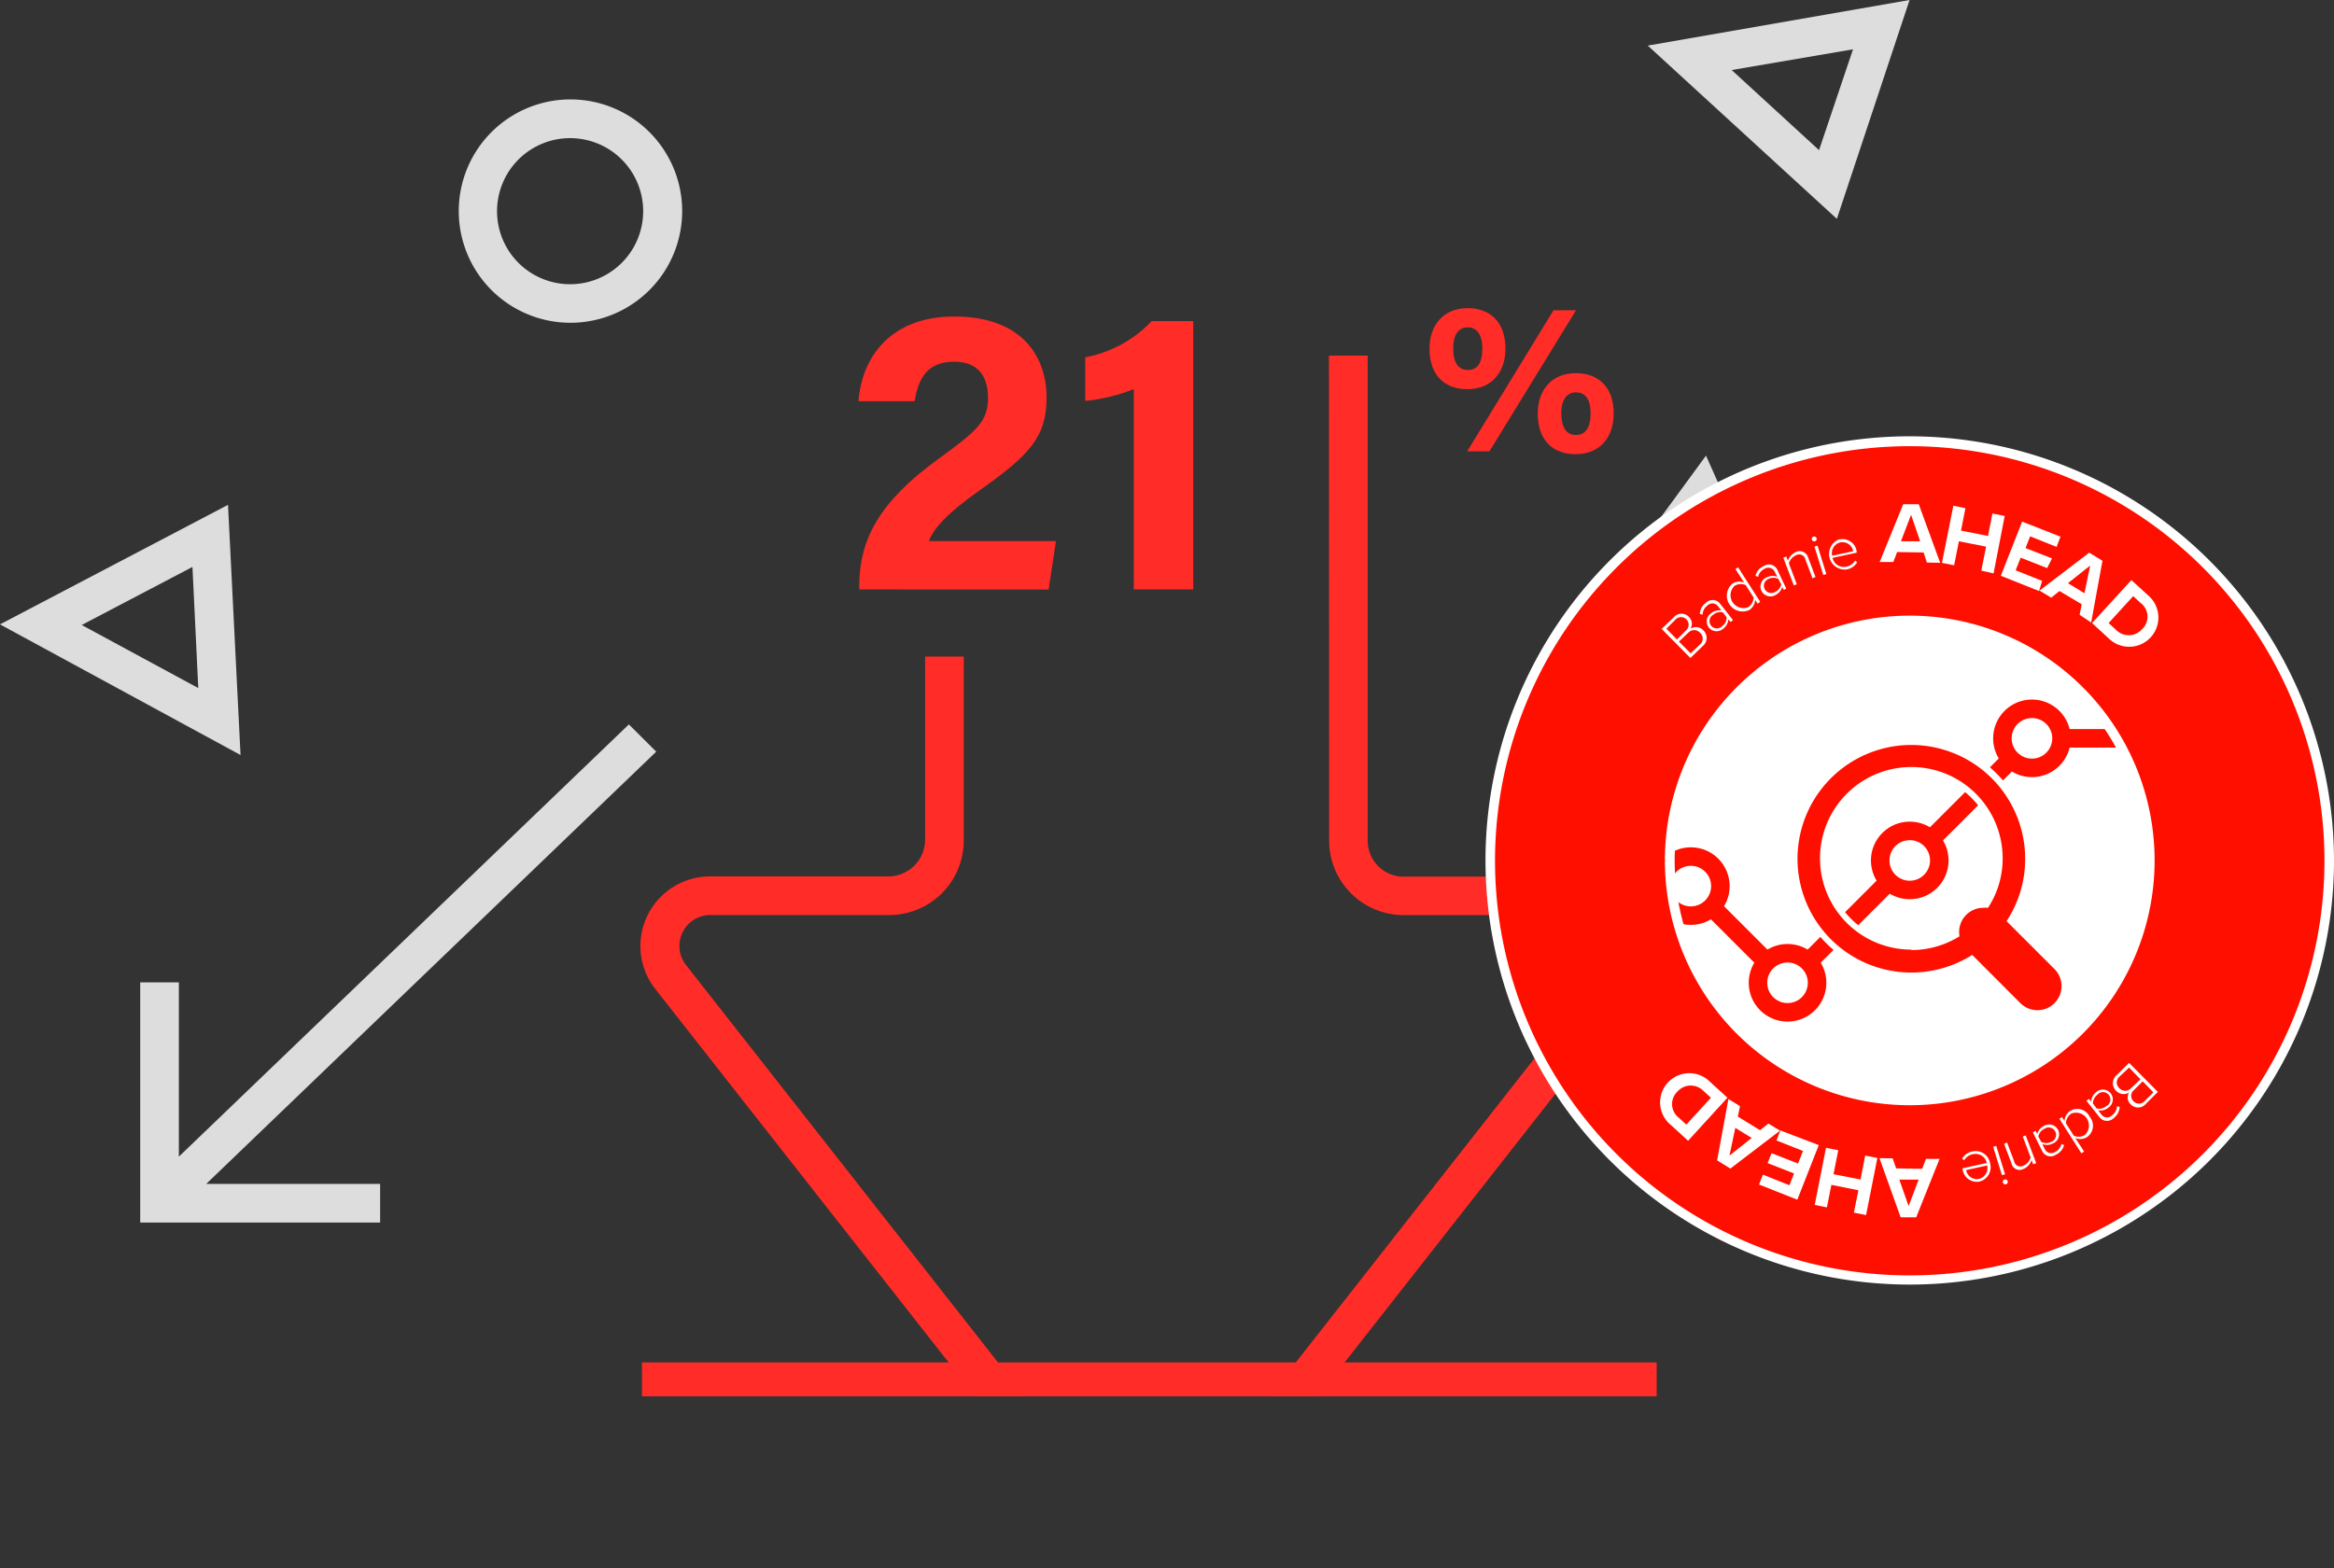 <?xml version="1.0" encoding="UTF-8"?>
<svg xmlns="http://www.w3.org/2000/svg" xmlns:xlink="http://www.w3.org/1999/xlink" width="264.51" height="177.8" viewBox="0 0 264.51 177.8">
  <rect x="0" y="0" width="264.51" height="177.8" fill="#333333" stroke="none"/>
  <defs>
    <style>.cls-1,.cls-5,.cls-7{fill:none;}.cls-2{clip-path:url(#clip-path);}.cls-3{fill:#ff2c27;}.cls-4{fill:#ddd;}.cls-5{stroke:#ff2c27;stroke-width:3.91px;}.cls-6,.cls-8{fill:#fff;}.cls-7,.cls-8{stroke:#ff0f00;stroke-linecap:round;stroke-miterlimit:10;stroke-width:2.1px;}.cls-9{fill:#ff0f00;}</style>
    <clipPath id="clip-path">
      <rect class="cls-1" width="264.72" height="158.29"></rect>
    </clipPath>
  </defs>
  <g id="Warstwa_2" data-name="Warstwa 2">
    <g id="Warstwa_1-2" data-name="Warstwa 1">
      <g id="Warstwa_2-2" data-name="Warstwa 2">
        <g id="Warstwa_1-2-2" data-name="Warstwa 1-2">
          <g class="cls-2">
            <g id="_21" data-name=" 21">
              <path class="cls-3" d="M97.38,66.82v-.41c0-5.31,2.35-9.61,9-14.41,4.29-3.13,5.59-4.2,5.59-6.87S110.67,41,108.14,41c-3,0-4.07,1.84-4.48,4.48H97.29c.41-5.22,3.83-9.6,10.85-9.6,7.8,0,10.47,4.66,10.47,9.18s-2,6.56-7.57,10.51c-3.74,2.63-5.26,4.38-5.77,5.77h14.4l-.83,5.49Z"></path>
              <path class="cls-3" d="M128.49,66.82V44.11a20.4,20.4,0,0,1-5.5,1.34V40.51a14,14,0,0,0,7.53-4.11h4.71V66.82Z"></path>
            </g>
            <g id="_" data-name=" ">
              <path class="cls-3" d="M170.61,39.51c0,2.72-1.58,4.61-4.32,4.61-2.57,0-4.29-1.58-4.29-4.61,0-2.57,1.53-4.58,4.32-4.58C168.84,34.93,170.61,36.48,170.61,39.51Zm-5.92,0c0,1.58.58,2.43,1.65,2.43s1.65-.75,1.65-2.43-.68-2.4-1.67-2.4S164.69,37.89,164.69,39.51Zm1.58,11.66,9.79-16h2.55l-9.82,16Zm16.61-4.31c0,2.74-1.58,4.63-4.32,4.63-2.59,0-4.29-1.6-4.29-4.61,0-2.57,1.5-4.58,4.32-4.58C181.11,42.3,182.88,43.85,182.88,46.86Zm-5.94,0c0,1.57.58,2.45,1.65,2.45s1.67-.78,1.67-2.45-.65-2.38-1.65-2.38S176.94,45.26,176.94,46.86Z"></path>
            </g>
            <g id="Mask_Group_1" data-name="Mask Group 1">
              <g id="Group_18" data-name="Group 18">
                <g id="Group_11" data-name="Group 11">
                  <path id="Path_10" data-name="Path 10" class="cls-3" d="M150.61,40.31H155v55a4.07,4.07,0,0,0,4.07,4.07h20.31a7.88,7.88,0,0,1,6.2,12.75l-49,62.46A8.41,8.41,0,0,1,124.79,176h-.05a8.67,8.67,0,0,1-1.42-1.42L74.26,112.11a7.89,7.89,0,0,1,6.2-12.76h20.31a4.17,4.17,0,0,0,4.07-4.06V74.43h4.38V95.28a8.44,8.44,0,0,1-8.43,8.45H80.46A3.5,3.5,0,0,0,77,107.27a3.45,3.45,0,0,0,.75,2.13l49.07,62.53a4,4,0,0,0,5.61.7,3.87,3.87,0,0,0,.7-.7L182.2,109.4a3.51,3.51,0,0,0-.58-4.91h0a3.55,3.55,0,0,0-2.17-.75H159.08a8.45,8.45,0,0,1-8.45-8.45h0Z"></path>
                </g>
                <g id="Group_12" data-name="Group 12">
                  <path id="Path_11" data-name="Path 11" class="cls-4" d="M222.61,82.06l-8.19-7.91L201.5,80.71l-9.07-20.39L181.06,75.81l-3.53-2.58,15.81-21.58,10.27,23.07,11.59-5.89,10.41,10.09Z"></path>
                </g>
                <g id="Group_13" data-name="Group 13">
                  <path id="Path_12" data-name="Path 12" class="cls-4" d="M27.26,85.59,0,70.78,25.84,57.23Zm-18-14.74L22.47,78l-.66-13.73Z"></path>
                </g>
                <g id="Group_14" data-name="Group 14">
                  <path id="Path_13" data-name="Path 13" class="cls-4" d="M64.61,36.59a12.66,12.66,0,1,1,12.7-12.65,12.66,12.66,0,0,1-12.7,12.65Zm0-20.93a8.28,8.28,0,1,0,8.28,8.28h0A8.28,8.28,0,0,0,64.61,15.66Z"></path>
                </g>
                <g id="Group_15" data-name="Group 15">
                  <rect id="Rectangle_3" data-name="Rectangle 3" class="cls-4" x="211.13" y="117.1" width="59.11" height="4.38" transform="translate(-13.86 205.13) rotate(-45)"></rect>
                </g>
                <g id="Group_16" data-name="Group 16">
                  <rect id="Rectangle_4" data-name="Rectangle 4" class="cls-4" x="186.82" y="105.09" width="29.55" height="4.38" transform="translate(-16.81 173.97) rotate(-45)"></rect>
                </g>
                <path id="Path_14" data-name="Path 14" class="cls-4" d="M43.08,138.59v-4.38H23.37l51-49-3.1-3.09-51,49V111.36H15.89v27.23Z"></path>
                <g id="Group_17" data-name="Group 17">
                  <path id="Path_15" data-name="Path 15" class="cls-4" d="M208.17,24.81,186.74,5.17,216.41,0ZM196.25,7.94l9.9,9.08L210,5.59Z"></path>
                </g>
              </g>
            </g>
            <line id="Line_1" data-name="Line 1" class="cls-5" x1="72.75" y1="156.4" x2="187.75" y2="156.4"></line>
          </g>
          <circle class="cls-6" cx="216.43" cy="97.54" r="27.75"></circle>
          <polyline class="cls-7" points="182.69 100.45 191.62 100.45 202.58 111.41 215.49 98.5 230.28 83.7 240.47 83.7"></polyline>
          <circle class="cls-8" cx="191.62" cy="100.45" r="3.35"></circle>
          <circle class="cls-8" cx="202.58" cy="111.41" r="3.35"></circle>
          <circle class="cls-8" cx="216.43" cy="97.54" r="3.35"></circle>
          <circle class="cls-8" cx="230.28" cy="83.7" r="3.35"></circle>
          <path class="cls-9" d="M216.43,145.06A47.52,47.52,0,1,1,264,97.54,47.58,47.58,0,0,1,216.43,145.06Zm0-74.71a27.19,27.19,0,1,0,27.19,27.19A27.22,27.22,0,0,0,216.43,70.35Z"></path>
          <path class="cls-6" d="M216.43,50.58a47,47,0,1,1-47,47,47,47,0,0,1,47-47m0,74.71a27.75,27.75,0,1,0-27.75-27.75,27.75,27.75,0,0,0,27.75,27.75m0-75.83a48.08,48.08,0,1,0,48.08,48.08,48.13,48.13,0,0,0-48.08-48.08Zm0,74.71a26.64,26.64,0,1,1,26.64-26.63,26.67,26.67,0,0,1-26.64,26.63Z"></path>
          <path class="cls-6" d="M191.57,74.59l-3.26-3.3L189.67,70a1.15,1.15,0,0,1,1.74-.06,1.07,1.07,0,0,1,.17,1.33,1.15,1.15,0,0,1,1.44.17,1.19,1.19,0,0,1-.07,1.82Zm-1.52-2.1,1-1a.86.86,0,1,0-1.2-1.22l-1,1Zm1.55,1.57,1.06-1a.87.87,0,0,0,0-1.33.89.89,0,0,0-1.33,0l-1.06,1Z"></path>
          <path class="cls-6" d="M196.12,70.51l-.24-.31a1.51,1.51,0,0,1-.6,1.08,1.13,1.13,0,0,1-1.62-.14,1.12,1.12,0,0,1,.23-1.6,1.48,1.48,0,0,1,1.19-.34l-.42-.53a.8.8,0,0,0-1.19,0,1.28,1.28,0,0,0-.51,1l-.32-.07a1.61,1.61,0,0,1,.67-1.24,1.07,1.07,0,0,1,1.63.08l1.46,1.86Zm-.87-1.09a1.23,1.23,0,0,0-1.08.26.83.83,0,1,0,1,1.3,1.22,1.22,0,0,0,.51-1Z"></path>
          <path class="cls-6" d="M199.19,68.44,198.9,68a1.43,1.43,0,0,1-.65,1.15,1.79,1.79,0,0,1-1.9-3,1.41,1.41,0,0,1,1.32-.1l-1-1.54.31-.19,2.5,3.9Zm-1.35-2.11a1.35,1.35,0,0,0-1.26.08,1.46,1.46,0,0,0,1.54,2.42,1.33,1.33,0,0,0,.61-1.1Z"></path>
          <path class="cls-6" d="M202.16,66.88l-.18-.35a1.49,1.49,0,0,1-.8.94,1.13,1.13,0,0,1-1.55-.48,1.11,1.11,0,0,1,.55-1.52,1.46,1.46,0,0,1,1.24-.08l-.31-.61a.8.8,0,0,0-1.15-.29,1.32,1.32,0,0,0-.72.91l-.29-.13a1.58,1.58,0,0,1,.91-1.08,1.05,1.05,0,0,1,1.57.41l1,2.12Zm-.62-1.25a1.26,1.26,0,0,0-1.12,0,.83.83,0,1,0,.74,1.48,1.27,1.27,0,0,0,.71-.86Z"></path>
          <path class="cls-6" d="M205.41,65.56l-.8-2.12a.72.72,0,0,0-1.06-.5,1.46,1.46,0,0,0-.82.92l.9,2.37-.34.13-1.19-3.14.34-.13.18.48a1.72,1.72,0,0,1,.92-1,1,1,0,0,1,1.38.65l.83,2.19Z"></path>
          <path class="cls-6" d="M205.34,61.18a.28.28,0,0,1,.19-.35.28.28,0,0,1,.34.19.27.27,0,0,1-.19.34A.28.28,0,0,1,205.34,61.18Zm1.29,4-1-3.22.35-.1,1,3.22Z"></path>
          <path class="cls-6" d="M208.49,61.15a1.61,1.61,0,0,1,1.93,1.4l0,.1-2.74.59a1.3,1.3,0,0,0,1.56,1,1.47,1.47,0,0,0,1-.69l.23.19a1.72,1.72,0,0,1-1.17.81,1.77,1.77,0,0,1-.81-3.43ZM207.64,63l2.38-.51a1.23,1.23,0,0,0-1.47-1A1.25,1.25,0,0,0,207.64,63Z"></path>
          <path class="cls-6" d="M218.37,63.77,218,62.63,215,62.58l-.43,1.13-1.55,0,2.67-6.55,1.76,0,2.43,6.64Zm-1.79-5.41-1.15,3,2.18,0Z"></path>
          <path class="cls-6" d="M224.54,64.69l.54-2.72L222,61.36l-.54,2.72-1.38-.27,1.29-6.48,1.37.28-.5,2.54,3.06.61.5-2.55,1.39.28L225.93,65Z"></path>
          <path class="cls-6" d="M226.75,65.27l2.42-6.14,4.34,1.71L233.07,62l-3-1.2-.52,1.33,3,1.17L232,64.4l-3-1.18-.57,1.43,3,1.2L231.09,67Z"></path>
          <path class="cls-6" d="M235.68,69.69l.24-1.19L233.4,67l-.94.75-1.32-.8,5.63-4.3,1.5.92-1.28,7Zm1.2-5.58-2.52,2,1.87,1.14Z"></path>
          <path class="cls-6" d="M237.09,70.63l4.46-4.87,1.92,1.75A3.31,3.31,0,1,1,239,72.39Zm1.88,0,.88.81a2,2,0,0,0,2.92-.13,1.93,1.93,0,0,0-.13-2.92l-.89-.81Z"></path>
          <path class="cls-6" d="M241.29,120.49l3.26,3.29-1.35,1.34a1.15,1.15,0,0,1-1.74.06,1.06,1.06,0,0,1-.17-1.33,1.17,1.17,0,0,1-1.45-.17,1.2,1.2,0,0,1,.07-1.83Zm0,.53-1.06,1a.87.87,0,0,0-.05,1.33.9.9,0,0,0,1.34,0l1.06-1Zm1.54,1.56-1,1a.84.84,0,0,0-.05,1.25.85.85,0,0,0,1.26,0l1-1Z"></path>
          <path class="cls-6" d="M236.74,124.57l.25.31a1.48,1.48,0,0,1,.59-1.09,1.13,1.13,0,0,1,1.62.15,1.11,1.11,0,0,1-.23,1.6,1.42,1.42,0,0,1-1.19.33l.42.54a.8.8,0,0,0,1.19,0,1.31,1.31,0,0,0,.52-1l.31.07a1.67,1.67,0,0,1-.66,1.25,1.07,1.07,0,0,1-1.63-.09l-1.47-1.85Zm.87,1.09a1.28,1.28,0,0,0,1.09-.26.84.84,0,1,0-1-1.31,1.3,1.3,0,0,0-.51,1Z"></path>
          <path class="cls-6" d="M233.68,126.63l.29.45a1.41,1.41,0,0,1,.65-1.14,1.54,1.54,0,0,1,2.21.67,1.57,1.57,0,0,1-.32,2.3,1.46,1.46,0,0,1-1.32.1l1,1.53-.31.2-2.49-3.91Zm1.34,2.11a1.32,1.32,0,0,0,1.26-.08,1.46,1.46,0,0,0-1.54-2.42,1.35,1.35,0,0,0-.61,1.1Z"></path>
          <path class="cls-6" d="M230.71,128.2l.17.35a1.45,1.45,0,0,1,.81-.94,1.13,1.13,0,0,1,1.55.48,1.11,1.11,0,0,1-.56,1.52,1.44,1.44,0,0,1-1.23.08l.3.61a.8.8,0,0,0,1.15.29,1.29,1.29,0,0,0,.72-.91l.3.13a1.65,1.65,0,0,1-.91,1.08,1.06,1.06,0,0,1-1.58-.42l-1.05-2.11Zm.62,1.25a1.24,1.24,0,0,0,1.11,0,.84.84,0,1,0-.74-1.49,1.25,1.25,0,0,0-.7.87Z"></path>
          <path class="cls-6" d="M227.46,129.52l.8,2.12a.72.72,0,0,0,1.06.5,1.41,1.41,0,0,0,.81-.93l-.89-2.37.33-.13,1.19,3.14-.34.13-.18-.47a1.66,1.66,0,0,1-.92,1,.94.94,0,0,1-1.37-.65l-.83-2.2Z"></path>
          <path class="cls-6" d="M226.23,129.9l1,3.22-.35.1-1-3.22Zm1.3,4a.29.29,0,0,1-.19.35.28.28,0,1,1-.16-.54A.29.29,0,0,1,227.53,133.9Z"></path>
          <path class="cls-6" d="M224.35,133.94a1.62,1.62,0,0,1-1.93-1.4l0-.1,2.74-.6a1.3,1.3,0,0,0-1.56-1,1.47,1.47,0,0,0-1,.69l-.23-.19a1.69,1.69,0,0,1,1.17-.81,1.65,1.65,0,0,1,2,1.36A1.67,1.67,0,0,1,224.35,133.94Zm.85-1.82-2.38.52a1.23,1.23,0,0,0,1.47,1A1.26,1.26,0,0,0,225.2,132.12Z"></path>
          <path class="cls-6" d="M214.49,131.31l.4,1.14,2.94.05.44-1.13,1.54,0L217.16,138l-1.76,0L213,131.29Zm1.81,5.41,1.14-3-2.19,0Z"></path>
          <path class="cls-6" d="M208.33,130.39l-.54,2.72,3.06.6.53-2.71,1.38.27-1.28,6.47-1.38-.27.51-2.54-3.06-.61-.51,2.55-1.38-.28,1.28-6.47Z"></path>
          <path class="cls-6" d="M206.12,129.81,203.69,136l-4.34-1.72.44-1.12,3,1.2.53-1.33-3-1.18.45-1.12,3,1.17.56-1.42-3-1.2.44-1.13Z"></path>
          <path class="cls-6" d="M197.19,125.39l-.24,1.19,2.51,1.54.95-.75,1.32.8-5.63,4.3-1.5-.93,1.28-6.95ZM196,131l2.52-2-1.86-1.14Z"></path>
          <path class="cls-6" d="M195.77,124.44l-4.46,4.88-1.92-1.76a3.31,3.31,0,1,1,4.46-4.87Zm-1.87,0-.89-.81a2,2,0,0,0-2.91.12,1.94,1.94,0,0,0,.13,2.93l.88.81Z"></path>
          <path class="cls-9" d="M230.9,114.86a3,3,0,0,1-2.17-.9l-5.27-5.27a13.29,13.29,0,1,1,4.38-4.32l5.23,5.24a3.08,3.08,0,0,1-2.17,5.25ZM216.61,87.35a10,10,0,0,0,0,20,9.9,9.9,0,0,0,5.09-1.4,3.09,3.09,0,0,1,.89-2.49,3,3,0,0,1,2.17-.9l.37,0a10,10,0,0,0-8.52-15.24Z"></path>
          <path class="cls-6" d="M216.61,84.45a12.91,12.91,0,0,1,12.9,12.91,12.77,12.77,0,0,1-2.11,7.06l5.43,5.43a2.73,2.73,0,1,1-3.86,3.87l-5.46-5.47a12.9,12.9,0,1,1-6.9-23.8m0,23.25a10.33,10.33,0,0,0,5.46-1.56,2.74,2.74,0,0,1,2.69-3.23,3.29,3.29,0,0,1,.54,0,10.23,10.23,0,0,0,1.66-5.6,10.35,10.35,0,1,0-10.35,10.34m0-23.93a13.59,13.59,0,1,0,6.79,25.34l5.09,5.09a3.4,3.4,0,0,0,2.41,1,3.42,3.42,0,0,0,2.42-5.83l-5-5.05a13.57,13.57,0,0,0-11.66-20.55Zm0,23.25a9.67,9.67,0,1,1,9.66-9.66,9.57,9.57,0,0,1-1.32,4.87h-.19a3.4,3.4,0,0,0-3.41,3.54,9.59,9.59,0,0,1-4.74,1.25Z"></path>
        </g>
      </g>
    </g>
  </g>
</svg>
